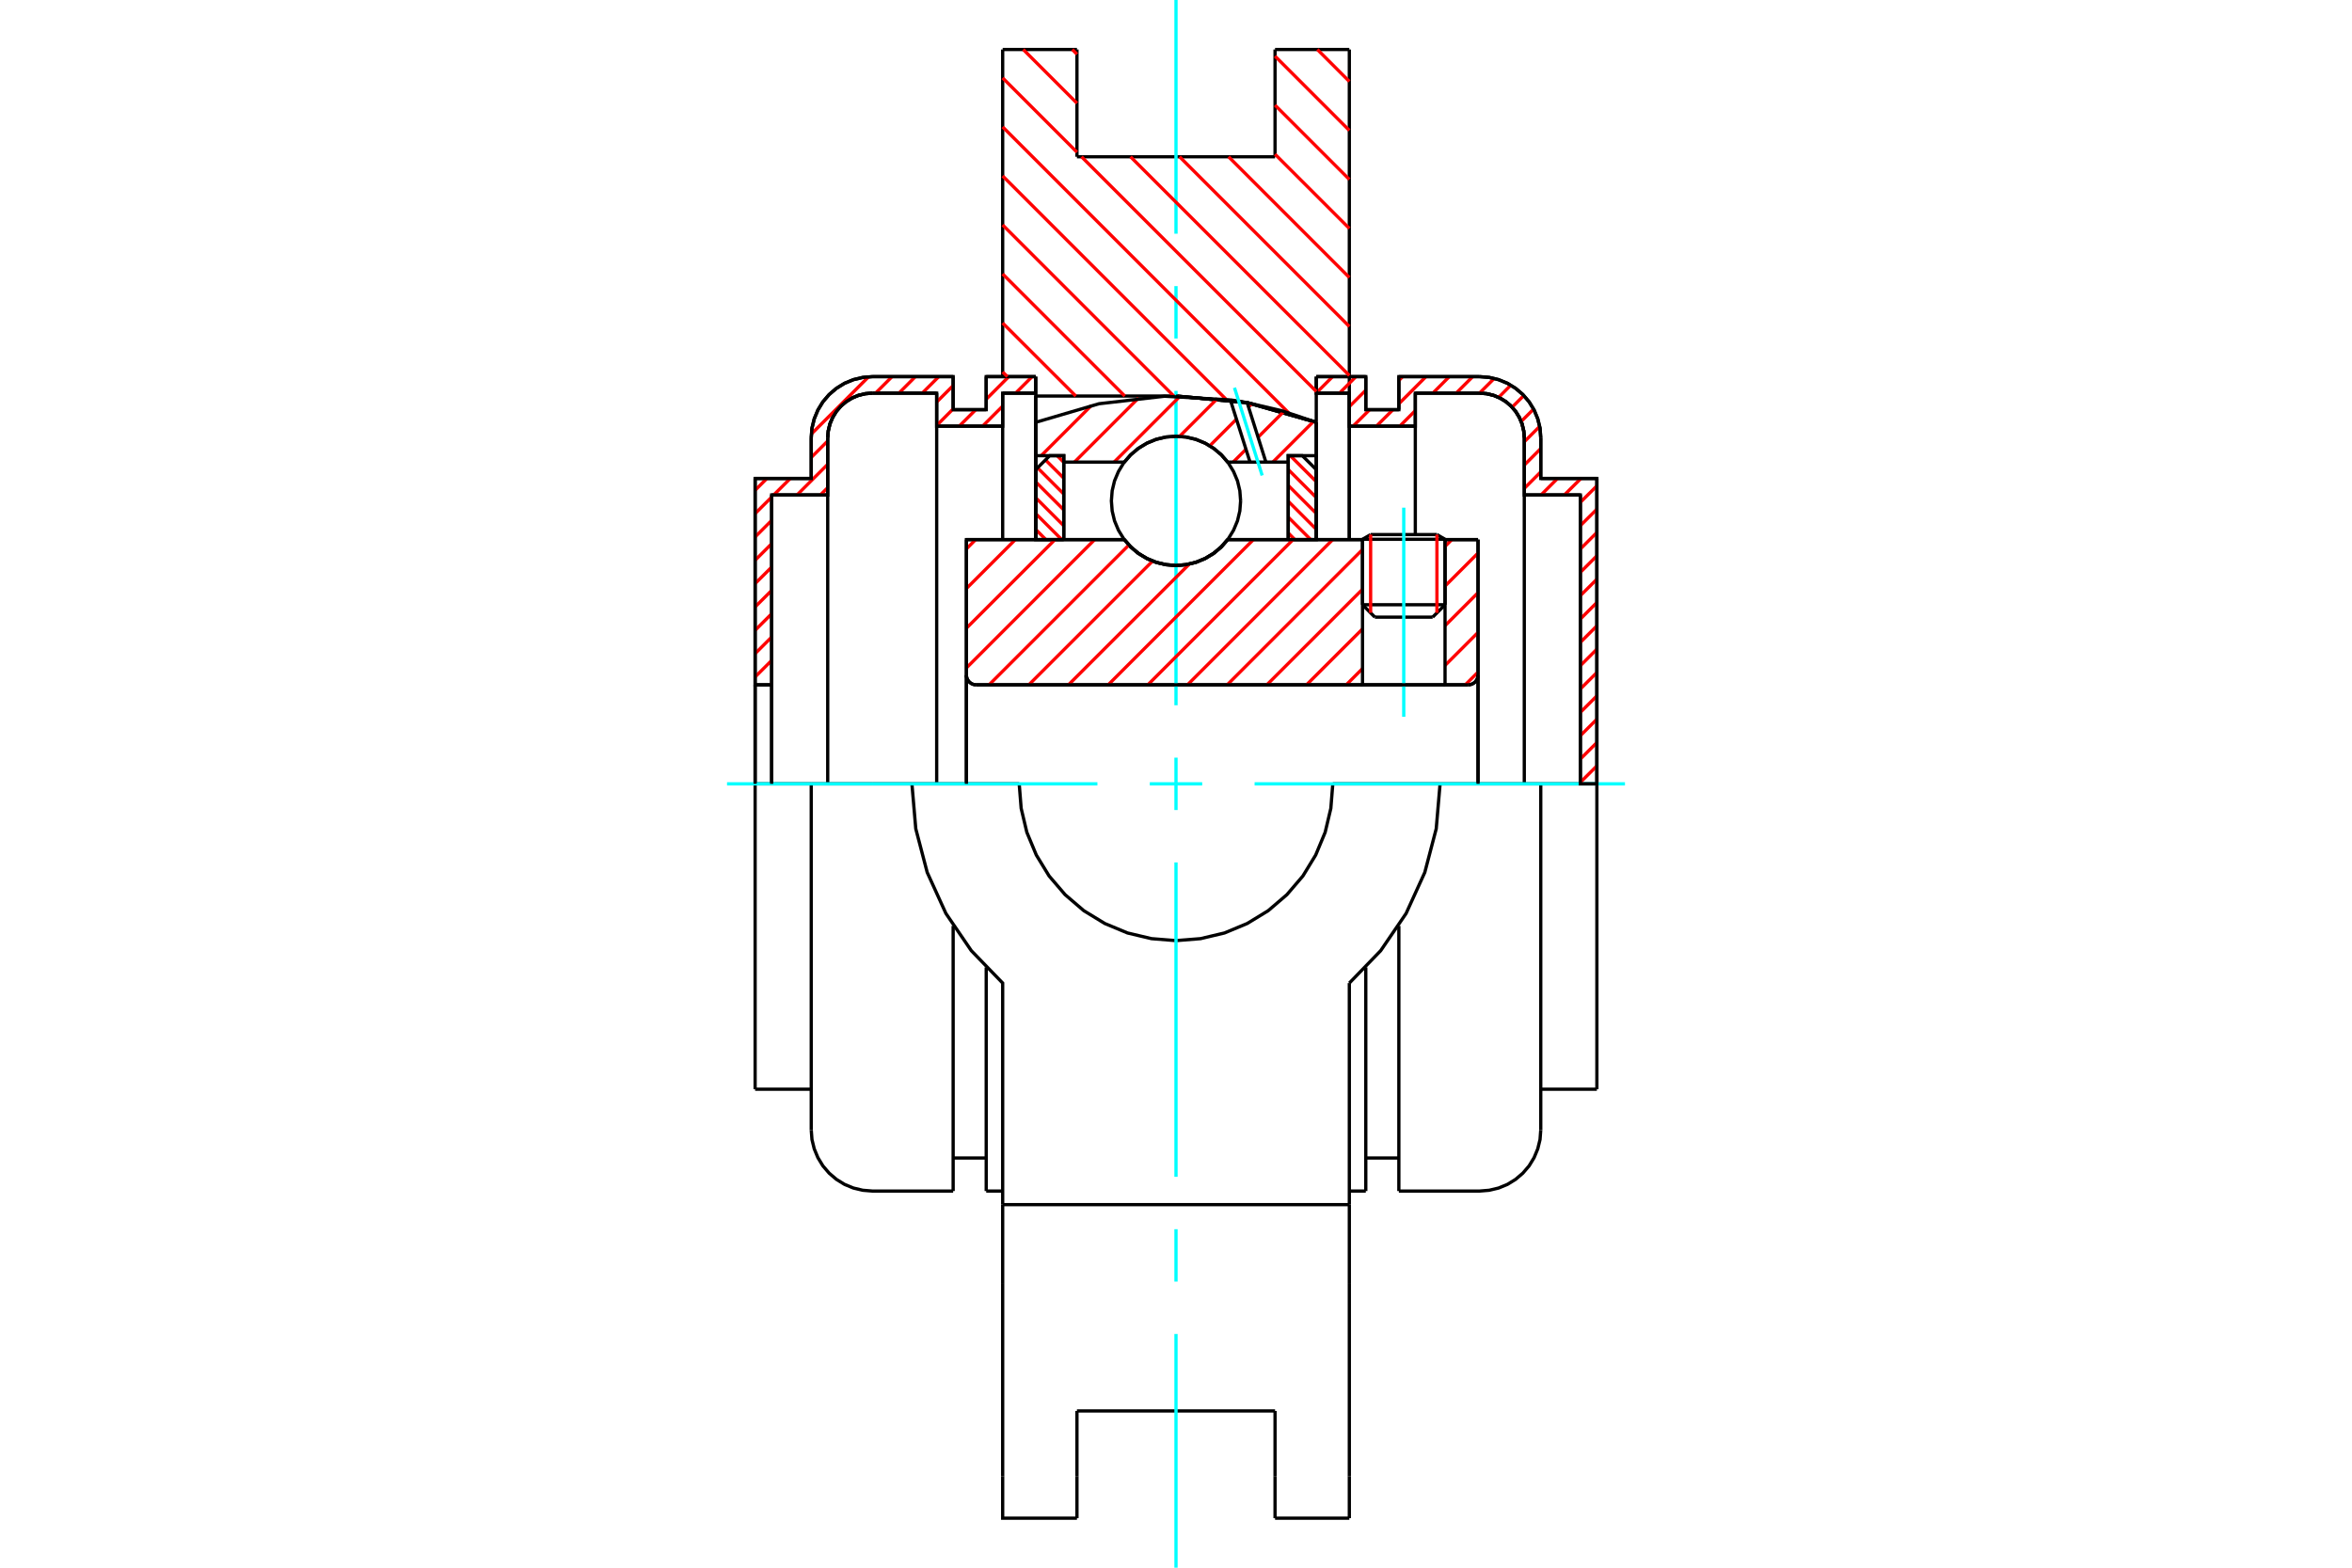 <?xml version="1.0" standalone="no"?>
<!DOCTYPE svg PUBLIC "-//W3C//DTD SVG 1.1//EN"
	"http://www.w3.org/Graphics/SVG/1.1/DTD/svg11.dtd">
<svg xmlns="http://www.w3.org/2000/svg" height="100%" width="100%" viewBox="0 0 36000 24000">
	<rect x="-1800" y="-1200" width="39600" height="26400" style="fill:#FFF"/>
	<g style="fill:none; fill-rule:evenodd" transform="matrix(1 0 0 1 0 0)">
		<g style="fill:none; stroke:#000; stroke-width:50; shape-rendering:geometricPrecision">
			<line x1="22118" y1="8256" x2="20855" y2="8256"/>
			<line x1="20979" y1="8184" x2="21994" y2="8184"/>
			<line x1="20855" y1="9258" x2="22118" y2="9258"/>
			<line x1="21928" y1="9448" x2="21044" y2="9448"/>
			<polyline points="22472,10484 22495,10482 22518,10477 22540,10468 22561,10455 22579,10440 22594,10422 22607,10401 22616,10379 22621,10356 22623,10333"/>
			<line x1="22623" y1="8261" x2="22623" y2="10333"/>
			<line x1="22118" y1="8261" x2="22623" y2="8261"/>
			<line x1="18791" y1="8261" x2="20855" y2="8261"/>
			<polyline points="17209,8261 17310,8376 17427,8474 17558,8552 17699,8610 17848,8645 18000,8657 18152,8645 18301,8610 18442,8552 18573,8474 18690,8376 18791,8261"/>
			<line x1="14792" y1="8261" x2="17209" y2="8261"/>
			<line x1="14792" y1="10333" x2="14792" y2="8261"/>
			<polyline points="14792,10333 14793,10356 14799,10379 14808,10401 14821,10422 14836,10440 14854,10455 14874,10468 14896,10477 14919,10482 14943,10484"/>
			<line x1="22472" y1="10484" x2="14943" y2="10484"/>
			<line x1="22623" y1="10333" x2="22623" y2="12000"/>
			<line x1="14792" y1="10333" x2="14792" y2="12000"/>
			<line x1="20979" y1="8184" x2="20855" y2="8256"/>
			<line x1="22118" y1="8256" x2="21994" y2="8184"/>
			<line x1="21928" y1="9448" x2="22118" y2="9258"/>
			<line x1="20855" y1="9258" x2="21044" y2="9448"/>
			<line x1="20855" y1="8256" x2="20855" y2="9258"/>
			<line x1="22118" y1="9258" x2="22118" y2="8256"/>
			<line x1="20653" y1="758" x2="20653" y2="5766"/>
			<line x1="19516" y1="758" x2="20653" y2="758"/>
			<line x1="19516" y1="2400" x2="19516" y2="758"/>
			<line x1="16484" y1="2400" x2="19516" y2="2400"/>
			<line x1="16484" y1="758" x2="16484" y2="2400"/>
			<line x1="15347" y1="758" x2="16484" y2="758"/>
			<line x1="15347" y1="5766" x2="15347" y2="758"/>
			<line x1="15853" y1="6063" x2="15853" y2="5766"/>
			<line x1="18000" y1="6063" x2="15853" y2="6063"/>
			<polyline points="20147,6465 19092,6165 18000,6063"/>
			<line x1="20147" y1="5766" x2="20147" y2="6465"/>
			<line x1="22042" y1="12000" x2="20400" y2="12000"/>
			<line x1="15600" y1="12000" x2="13958" y2="12000"/>
			<polyline points="15600,12000 15630,12375 15717,12742 15862,13090 16058,13411 16303,13697 16589,13942 16910,14138 17258,14283 17625,14370 18000,14400 18375,14370 18742,14283 19090,14138 19411,13942 19697,13697 19942,13411 20138,13090 20283,12742 20370,12375 20400,12000"/>
			<polyline points="13958,12000 14017,12688 14192,13356 14478,13984 14867,14554 15347,15050 15347,18442"/>
			<line x1="20653" y1="18442" x2="15347" y2="18442"/>
			<line x1="20653" y1="15050" x2="20653" y2="18442"/>
			<polyline points="20653,15050 21133,14554 21522,13984 21808,13356 21983,12688 22042,12000"/>
			<line x1="20653" y1="19642" x2="20653" y2="18442"/>
			<line x1="20653" y1="22598" x2="20653" y2="19642"/>
			<line x1="20653" y1="23242" x2="20653" y2="22598"/>
			<line x1="20653" y1="5766" x2="20653" y2="8261"/>
			<line x1="20147" y1="6465" x2="20147" y2="8261"/>
			<line x1="15853" y1="8261" x2="15853" y2="6063"/>
			<line x1="16484" y1="22598" x2="16484" y2="21600"/>
			<line x1="16484" y1="23242" x2="16484" y2="22598"/>
			<line x1="16484" y1="21600" x2="19516" y2="21600"/>
			<line x1="19516" y1="22598" x2="19516" y2="23242"/>
			<line x1="19516" y1="21600" x2="19516" y2="22598"/>
			<line x1="15347" y1="19642" x2="15347" y2="22598"/>
			<line x1="19516" y1="23242" x2="20653" y2="23242"/>
			<polyline points="15347,22598 15347,23242 16484,23242"/>
			<line x1="15347" y1="19642" x2="15347" y2="18442"/>
			<polyline points="20147,6465 19092,6165 18000,6063"/>
			<line x1="12417" y1="12000" x2="11558" y2="12000"/>
			<line x1="13352" y1="12000" x2="12417" y2="12000"/>
			<line x1="13958" y1="12000" x2="13352" y2="12000"/>
			<line x1="11811" y1="7577" x2="11811" y2="10484"/>
			<line x1="12669" y1="7577" x2="11811" y2="7577"/>
			<line x1="12669" y1="6701" x2="12669" y2="7577"/>
			<polyline points="13352,6019 13245,6027 13141,6052 13042,6093 12951,6149 12869,6219 12800,6300 12744,6392 12703,6490 12678,6595 12669,6701"/>
			<line x1="14337" y1="6019" x2="13352" y2="6019"/>
			<line x1="14337" y1="6524" x2="14337" y2="6019"/>
			<line x1="15347" y1="6524" x2="14337" y2="6524"/>
			<line x1="15347" y1="6019" x2="15347" y2="6524"/>
			<line x1="15853" y1="6019" x2="15347" y2="6019"/>
			<line x1="15095" y1="5766" x2="15853" y2="5766"/>
			<line x1="15095" y1="6272" x2="15095" y2="5766"/>
			<line x1="14589" y1="6272" x2="15095" y2="6272"/>
			<line x1="14589" y1="5766" x2="14589" y2="6272"/>
			<line x1="13352" y1="5766" x2="14589" y2="5766"/>
			<polyline points="13352,5766 13206,5778 13063,5812 12927,5868 12802,5945 12691,6040 12595,6152 12519,6277 12463,6412 12428,6555 12417,6701"/>
			<line x1="12417" y1="7325" x2="12417" y2="6701"/>
			<line x1="11558" y1="7325" x2="12417" y2="7325"/>
			<line x1="11558" y1="10484" x2="11558" y2="7325"/>
			<line x1="11558" y1="16675" x2="11558" y2="12000"/>
			<line x1="12417" y1="17299" x2="12417" y2="12000"/>
			<line x1="15853" y1="6063" x2="15853" y2="8261"/>
			<line x1="14589" y1="18234" x2="14589" y2="14175"/>
			<line x1="15095" y1="18234" x2="15095" y2="14810"/>
			<line x1="11558" y1="10484" x2="11558" y2="12000"/>
			<line x1="11811" y1="10484" x2="11811" y2="12000"/>
			<line x1="12669" y1="7577" x2="12669" y2="12000"/>
			<line x1="14337" y1="6524" x2="14337" y2="12000"/>
			<line x1="15347" y1="6524" x2="15347" y2="8261"/>
			<line x1="11558" y1="16675" x2="12417" y2="16675"/>
			<polyline points="12417,17299 12428,17445 12463,17588 12519,17723 12595,17848 12691,17960 12802,18055 12927,18132 13063,18188 13206,18222 13352,18234 14589,18234"/>
			<line x1="15095" y1="18234" x2="15347" y2="18234"/>
			<line x1="14589" y1="17728" x2="15095" y2="17728"/>
			<line x1="11811" y1="10484" x2="11558" y2="10484"/>
			<polyline points="13352,6019 13245,6027 13141,6052 13042,6093 12951,6149 12869,6219 12800,6300 12744,6392 12703,6490 12678,6595 12669,6701"/>
			<line x1="24189" y1="12000" x2="24189" y2="7577"/>
			<line x1="24442" y1="7325" x2="24442" y2="12000"/>
			<line x1="23583" y1="7325" x2="24442" y2="7325"/>
			<line x1="23583" y1="6701" x2="23583" y2="7325"/>
			<polyline points="23583,6701 23572,6555 23537,6412 23481,6277 23405,6152 23309,6040 23198,5945 23073,5868 22937,5812 22794,5778 22648,5766"/>
			<line x1="21411" y1="5766" x2="22648" y2="5766"/>
			<line x1="21411" y1="6272" x2="21411" y2="5766"/>
			<line x1="20905" y1="6272" x2="21411" y2="6272"/>
			<line x1="20905" y1="5766" x2="20905" y2="6272"/>
			<line x1="20147" y1="5766" x2="20905" y2="5766"/>
			<line x1="20653" y1="6019" x2="20147" y2="6019"/>
			<line x1="20653" y1="6524" x2="20653" y2="6019"/>
			<line x1="21663" y1="6524" x2="20653" y2="6524"/>
			<line x1="21663" y1="6019" x2="21663" y2="6524"/>
			<line x1="22648" y1="6019" x2="21663" y2="6019"/>
			<polyline points="23331,6701 23322,6595 23297,6490 23256,6392 23200,6300 23131,6219 23049,6149 22958,6093 22859,6052 22755,6027 22648,6019"/>
			<line x1="23331" y1="7577" x2="23331" y2="6701"/>
			<line x1="24189" y1="7577" x2="23331" y2="7577"/>
			<line x1="22648" y1="12000" x2="22042" y2="12000"/>
			<line x1="23583" y1="12000" x2="22648" y2="12000"/>
			<line x1="24442" y1="12000" x2="23583" y2="12000"/>
			<line x1="23331" y1="12000" x2="23331" y2="7577"/>
			<line x1="21663" y1="8180" x2="21663" y2="6524"/>
			<line x1="20653" y1="8261" x2="20653" y2="6524"/>
			<line x1="20905" y1="14810" x2="20905" y2="18234"/>
			<line x1="21411" y1="14175" x2="21411" y2="18234"/>
			<line x1="23583" y1="12000" x2="23583" y2="17299"/>
			<line x1="24442" y1="12000" x2="24442" y2="16675"/>
			<polyline points="23331,6701 23322,6595 23297,6490 23256,6392 23200,6300 23131,6219 23049,6149 22958,6093 22859,6052 22755,6027 22648,6019"/>
			<line x1="20905" y1="17728" x2="21411" y2="17728"/>
			<polyline points="21411,18234 22648,18234 22794,18222 22937,18188 23073,18132 23198,18055 23309,17960 23405,17848 23481,17723 23537,17588 23572,17445 23583,17299"/>
			<line x1="23583" y1="16675" x2="24442" y2="16675"/>
			<line x1="20653" y1="18234" x2="20905" y2="18234"/>
		</g>
		<g style="fill:none; stroke:#0FF; stroke-width:50; shape-rendering:geometricPrecision">
			<line x1="21486" y1="10973" x2="21486" y2="7772"/>
			<line x1="11128" y1="12000" x2="16797" y2="12000"/>
			<line x1="17599" y1="12000" x2="18401" y2="12000"/>
			<line x1="19203" y1="12000" x2="24872" y2="12000"/>
			<line x1="18000" y1="24000" x2="18000" y2="20422"/>
			<line x1="18000" y1="19620" x2="18000" y2="18818"/>
			<line x1="18000" y1="18016" x2="18000" y2="13203"/>
			<line x1="18000" y1="12401" x2="18000" y2="11599"/>
			<line x1="18000" y1="10797" x2="18000" y2="5984"/>
			<line x1="18000" y1="5182" x2="18000" y2="4380"/>
			<line x1="18000" y1="3578" x2="18000" y2="0"/>
		</g>
		<g style="fill:none; stroke:#F00; stroke-width:50; shape-rendering:geometricPrecision">
			<line x1="24442" y1="11725" x2="24189" y2="11977"/>
			<line x1="24442" y1="11368" x2="24189" y2="11620"/>
			<line x1="24442" y1="11010" x2="24189" y2="11263"/>
			<line x1="24442" y1="10653" x2="24189" y2="10906"/>
			<line x1="24442" y1="10296" x2="24189" y2="10548"/>
			<line x1="24442" y1="9938" x2="24189" y2="10191"/>
			<line x1="24442" y1="9581" x2="24189" y2="9834"/>
			<line x1="24442" y1="9224" x2="24189" y2="9477"/>
			<line x1="24442" y1="8867" x2="24189" y2="9119"/>
			<line x1="24442" y1="8509" x2="24189" y2="8762"/>
			<line x1="24442" y1="8152" x2="24189" y2="8405"/>
			<line x1="24442" y1="7795" x2="24189" y2="8047"/>
			<line x1="24442" y1="7438" x2="24189" y2="7690"/>
			<line x1="24198" y1="7325" x2="23945" y2="7577"/>
			<line x1="23840" y1="7325" x2="23588" y2="7577"/>
			<line x1="23583" y1="7225" x2="23331" y2="7477"/>
			<line x1="23583" y1="6867" x2="23331" y2="7120"/>
			<line x1="23567" y1="6527" x2="23331" y2="6763"/>
			<line x1="23473" y1="6263" x2="23283" y2="6453"/>
			<line x1="23324" y1="6055" x2="23145" y2="6234"/>
			<line x1="23124" y1="5897" x2="22938" y2="6084"/>
			<line x1="22871" y1="5793" x2="22645" y2="6019"/>
			<line x1="22541" y1="5766" x2="22288" y2="6019"/>
			<line x1="22183" y1="5766" x2="21931" y2="6019"/>
			<line x1="21663" y1="6286" x2="21425" y2="6524"/>
			<line x1="21826" y1="5766" x2="21411" y2="6182"/>
			<line x1="21321" y1="6272" x2="21068" y2="6524"/>
			<line x1="21469" y1="5766" x2="21411" y2="5825"/>
			<line x1="20964" y1="6272" x2="20711" y2="6524"/>
			<line x1="20905" y1="5973" x2="20653" y2="6225"/>
			<line x1="20754" y1="5766" x2="20502" y2="6019"/>
			<line x1="20397" y1="5766" x2="20147" y2="6016"/>
		</g>
		<g style="fill:none; stroke:#000; stroke-width:50; shape-rendering:geometricPrecision">
			<polyline points="20147,5766 20905,5766 20905,6272 21411,6272 21411,5766 22648,5766"/>
			<polyline points="23583,6701 23572,6555 23537,6412 23481,6277 23405,6152 23309,6040 23198,5945 23073,5868 22937,5812 22794,5778 22648,5766"/>
			<polyline points="23583,6701 23583,7325 24442,7325 24442,12000 24189,12000 24189,7577 23331,7577 23331,6701 23322,6595 23297,6490 23256,6392 23200,6300 23131,6219 23049,6149 22958,6093 22859,6052 22755,6027 22648,6019 21663,6019 21663,6524 20653,6524 20653,6019 20147,6019 20147,5766"/>
		</g>
		<g style="fill:none; stroke:#F00; stroke-width:50; shape-rendering:geometricPrecision">
			<line x1="11811" y1="10468" x2="11794" y2="10484"/>
			<line x1="11811" y1="10111" x2="11558" y2="10363"/>
			<line x1="15798" y1="5766" x2="15545" y2="6019"/>
			<line x1="15347" y1="6217" x2="15040" y2="6524"/>
			<line x1="11811" y1="9753" x2="11558" y2="10006"/>
			<line x1="15440" y1="5766" x2="15095" y2="6112"/>
			<line x1="14935" y1="6272" x2="14682" y2="6524"/>
			<line x1="11811" y1="9396" x2="11558" y2="9649"/>
			<line x1="14589" y1="6260" x2="14337" y2="6513"/>
			<line x1="11811" y1="9039" x2="11558" y2="9291"/>
			<line x1="14589" y1="5903" x2="14337" y2="6155"/>
			<line x1="11811" y1="8682" x2="11558" y2="8934"/>
			<line x1="14369" y1="5766" x2="14116" y2="6019"/>
			<line x1="12669" y1="7465" x2="12557" y2="7577"/>
			<line x1="11811" y1="8324" x2="11558" y2="8577"/>
			<line x1="14011" y1="5766" x2="13759" y2="6019"/>
			<line x1="12669" y1="7108" x2="12200" y2="7577"/>
			<line x1="11811" y1="7967" x2="11558" y2="8220"/>
			<line x1="13654" y1="5766" x2="13401" y2="6019"/>
			<line x1="12669" y1="6751" x2="12417" y2="7003"/>
			<line x1="12096" y1="7325" x2="11843" y2="7577"/>
			<line x1="11811" y1="7610" x2="11558" y2="7862"/>
			<line x1="13295" y1="5768" x2="12419" y2="6644"/>
			<line x1="11738" y1="7325" x2="11558" y2="7505"/>
		</g>
		<g style="fill:none; stroke:#000; stroke-width:50; shape-rendering:geometricPrecision">
			<polyline points="15853,5766 15095,5766 15095,6272 14589,6272 14589,5766 13352,5766 13206,5778 13063,5812 12927,5868 12802,5945 12691,6040 12595,6152 12519,6277 12463,6412 12428,6555 12417,6701 12417,7325 11558,7325 11558,10484 11811,10484 11811,7577 12669,7577 12669,6701"/>
			<polyline points="13352,6019 13245,6027 13141,6052 13042,6093 12951,6149 12869,6219 12800,6300 12744,6392 12703,6490 12678,6595 12669,6701"/>
			<polyline points="13352,6019 14337,6019 14337,6524 15347,6524 15347,6019 15853,6019 15853,5766"/>
			<line x1="11558" y1="12000" x2="11558" y2="10484"/>
			<line x1="11811" y1="10484" x2="11811" y2="12000"/>
		</g>
		<g style="fill:none; stroke:#F00; stroke-width:50; shape-rendering:geometricPrecision">
			<line x1="20164" y1="758" x2="20653" y2="1247"/>
			<line x1="19516" y1="860" x2="20653" y2="1997"/>
			<line x1="19516" y1="1610" x2="20653" y2="2747"/>
			<line x1="19516" y1="2361" x2="20653" y2="3497"/>
			<line x1="18805" y1="2400" x2="20653" y2="4248"/>
			<line x1="16413" y1="758" x2="16484" y2="830"/>
			<line x1="18055" y1="2400" x2="20653" y2="4998"/>
			<line x1="15662" y1="758" x2="16484" y2="1580"/>
			<line x1="17304" y1="2400" x2="20653" y2="5748"/>
			<line x1="15347" y1="1193" x2="16484" y2="2330"/>
			<line x1="16554" y1="2400" x2="20147" y2="5993"/>
			<line x1="15347" y1="1943" x2="19725" y2="6321"/>
			<line x1="15347" y1="2694" x2="18768" y2="6115"/>
			<line x1="15347" y1="3444" x2="17966" y2="6063"/>
			<line x1="15347" y1="4194" x2="17216" y2="6063"/>
			<line x1="15347" y1="4945" x2="16466" y2="6063"/>
			<line x1="15347" y1="5695" x2="15419" y2="5766"/>
		</g>
		<g style="fill:none; stroke:#000; stroke-width:50; shape-rendering:geometricPrecision">
			<polyline points="20147,6465 19092,6165 18000,6063"/>
		</g>
		<g style="fill:none; stroke:#F00; stroke-width:50; shape-rendering:geometricPrecision">
			<line x1="21994" y1="8184" x2="21994" y2="9382"/>
			<line x1="20979" y1="9382" x2="20979" y2="8184"/>
			<line x1="15853" y1="8105" x2="16008" y2="8261"/>
			<line x1="15853" y1="7863" x2="16251" y2="8261"/>
			<line x1="15853" y1="7620" x2="16282" y2="8049"/>
			<line x1="15853" y1="7377" x2="16282" y2="7806"/>
			<line x1="15881" y1="7162" x2="16282" y2="7563"/>
			<line x1="16002" y1="7041" x2="16282" y2="7320"/>
			<line x1="16181" y1="6976" x2="16282" y2="7077"/>
		</g>
		<g style="fill:none; stroke:#000; stroke-width:50; shape-rendering:geometricPrecision">
			<polyline points="16282,8261 16282,6976 16067,6976 15853,7190 15853,8261 16282,8261"/>
		</g>
		<g style="fill:none; stroke:#F00; stroke-width:50; shape-rendering:geometricPrecision">
			<line x1="19749" y1="6976" x2="20147" y2="7374"/>
			<line x1="19718" y1="7188" x2="20147" y2="7617"/>
			<line x1="19718" y1="7431" x2="20147" y2="7860"/>
			<line x1="19718" y1="7674" x2="20147" y2="8103"/>
			<line x1="19718" y1="7917" x2="20062" y2="8261"/>
			<line x1="19718" y1="8159" x2="19819" y2="8261"/>
		</g>
		<g style="fill:none; stroke:#000; stroke-width:50; shape-rendering:geometricPrecision">
			<polyline points="19718,8261 19718,6976 19933,6976 20147,7190 20147,8261 19718,8261"/>
			<polyline points="18989,7668 18977,7513 18941,7362 18881,7219 18800,7086 18699,6968 18581,6867 18449,6786 18306,6727 18155,6691 18000,6679 17845,6691 17694,6727 17551,6786 17419,6867 17301,6968 17200,7086 17119,7219 17059,7362 17023,7513 17011,7668 17023,7822 17059,7973 17119,8117 17200,8249 17301,8367 17419,8468 17551,8549 17694,8608 17845,8644 18000,8657 18155,8644 18306,8608 18449,8549 18581,8468 18699,8367 18800,8249 18881,8117 18941,7973 18977,7822 18989,7668"/>
		</g>
		<g style="fill:none; stroke:#F00; stroke-width:50; shape-rendering:geometricPrecision">
			<line x1="20106" y1="6451" x2="19483" y2="7074"/>
			<line x1="19650" y1="6300" x2="19256" y2="6694"/>
			<line x1="19071" y1="6878" x2="18875" y2="7074"/>
			<line x1="19162" y1="6180" x2="19110" y2="6232"/>
			<line x1="18925" y1="6417" x2="18517" y2="6825"/>
			<line x1="18635" y1="6100" x2="18055" y2="6680"/>
			<line x1="18063" y1="6064" x2="17053" y2="7074"/>
			<line x1="17427" y1="6093" x2="16446" y2="7074"/>
			<line x1="16704" y1="6209" x2="15937" y2="6976"/>
		</g>
		<g style="fill:none; stroke:#000; stroke-width:50; shape-rendering:geometricPrecision">
			<polyline points="15853,8261 15853,6976 15853,6465"/>
			<polyline points="18832,6122 17824,6066 16821,6181 15853,6465"/>
			<polyline points="19089,6164 18961,6141 18832,6122"/>
			<polyline points="20147,6465 19625,6290 19089,6164"/>
			<polyline points="20147,6465 20147,6976 19718,6976 19718,7074 19718,8261"/>
			<polyline points="19718,7074 19376,7074 19133,7074 18791,7074 18690,6959 18573,6862 18442,6783 18301,6725 18152,6690 18000,6679 17848,6690 17699,6725 17558,6783 17427,6862 17310,6959 17209,7074 16282,7074 16282,8261"/>
			<polyline points="16282,7074 16282,6976 15853,6976"/>
			<line x1="20147" y1="6976" x2="20147" y2="8261"/>
		</g>
		<g style="fill:none; stroke:#0FF; stroke-width:50; shape-rendering:geometricPrecision">
			<line x1="19319" y1="7279" x2="18895" y2="5936"/>
		</g>
		<g style="fill:none; stroke:#000; stroke-width:50; shape-rendering:geometricPrecision">
			<line x1="19133" y1="7074" x2="18832" y2="6122"/>
			<line x1="19376" y1="7074" x2="19089" y2="6164"/>
		</g>
		<g style="fill:none; stroke:#F00; stroke-width:50; shape-rendering:geometricPrecision">
			<line x1="22623" y1="10289" x2="22428" y2="10484"/>
			<line x1="22623" y1="9682" x2="22118" y2="10187"/>
			<line x1="22623" y1="9074" x2="22118" y2="9579"/>
			<line x1="22623" y1="8467" x2="22118" y2="8972"/>
			<line x1="20855" y1="10235" x2="20606" y2="10484"/>
			<line x1="22222" y1="8261" x2="22118" y2="8365"/>
			<line x1="20855" y1="9628" x2="19998" y2="10484"/>
			<line x1="20855" y1="9021" x2="19391" y2="10484"/>
			<line x1="20855" y1="8413" x2="18784" y2="10484"/>
			<line x1="20399" y1="8261" x2="18176" y2="10484"/>
			<line x1="19792" y1="8261" x2="17569" y2="10484"/>
			<line x1="19185" y1="8261" x2="16962" y2="10484"/>
			<line x1="18203" y1="8636" x2="16354" y2="10484"/>
			<line x1="17642" y1="8589" x2="15747" y2="10484"/>
			<line x1="17279" y1="8344" x2="15139" y2="10484"/>
			<line x1="16755" y1="8261" x2="14792" y2="10225"/>
			<line x1="16148" y1="8261" x2="14792" y2="9617"/>
			<line x1="15541" y1="8261" x2="14792" y2="9010"/>
			<line x1="14933" y1="8261" x2="14792" y2="8403"/>
		</g>
		<g style="fill:none; stroke:#000; stroke-width:50; shape-rendering:geometricPrecision">
			<line x1="22623" y1="12000" x2="22623" y2="8261"/>
			<polyline points="22472,10484 22495,10482 22518,10477 22540,10468 22561,10455 22579,10440 22594,10422 22607,10401 22616,10379 22621,10356 22623,10333"/>
			<polyline points="22472,10484 22118,10484 22118,8261"/>
			<polyline points="22118,10484 20855,10484 20855,8261"/>
			<line x1="20855" y1="10484" x2="14943" y2="10484"/>
			<polyline points="14792,10333 14793,10356 14799,10379 14808,10401 14821,10422 14836,10440 14854,10455 14874,10468 14896,10477 14919,10482 14943,10484"/>
			<polyline points="14792,10333 14792,8261 15221,8261 17209,8261 17310,8376 17427,8474 17558,8552 17699,8610 17848,8645 18000,8657 18152,8645 18301,8610 18442,8552 18573,8474 18690,8376 18791,8261 20855,8261"/>
			<line x1="22118" y1="8261" x2="22623" y2="8261"/>
			<line x1="14792" y1="12000" x2="14792" y2="10333"/>
		</g>
	</g>
</svg>
